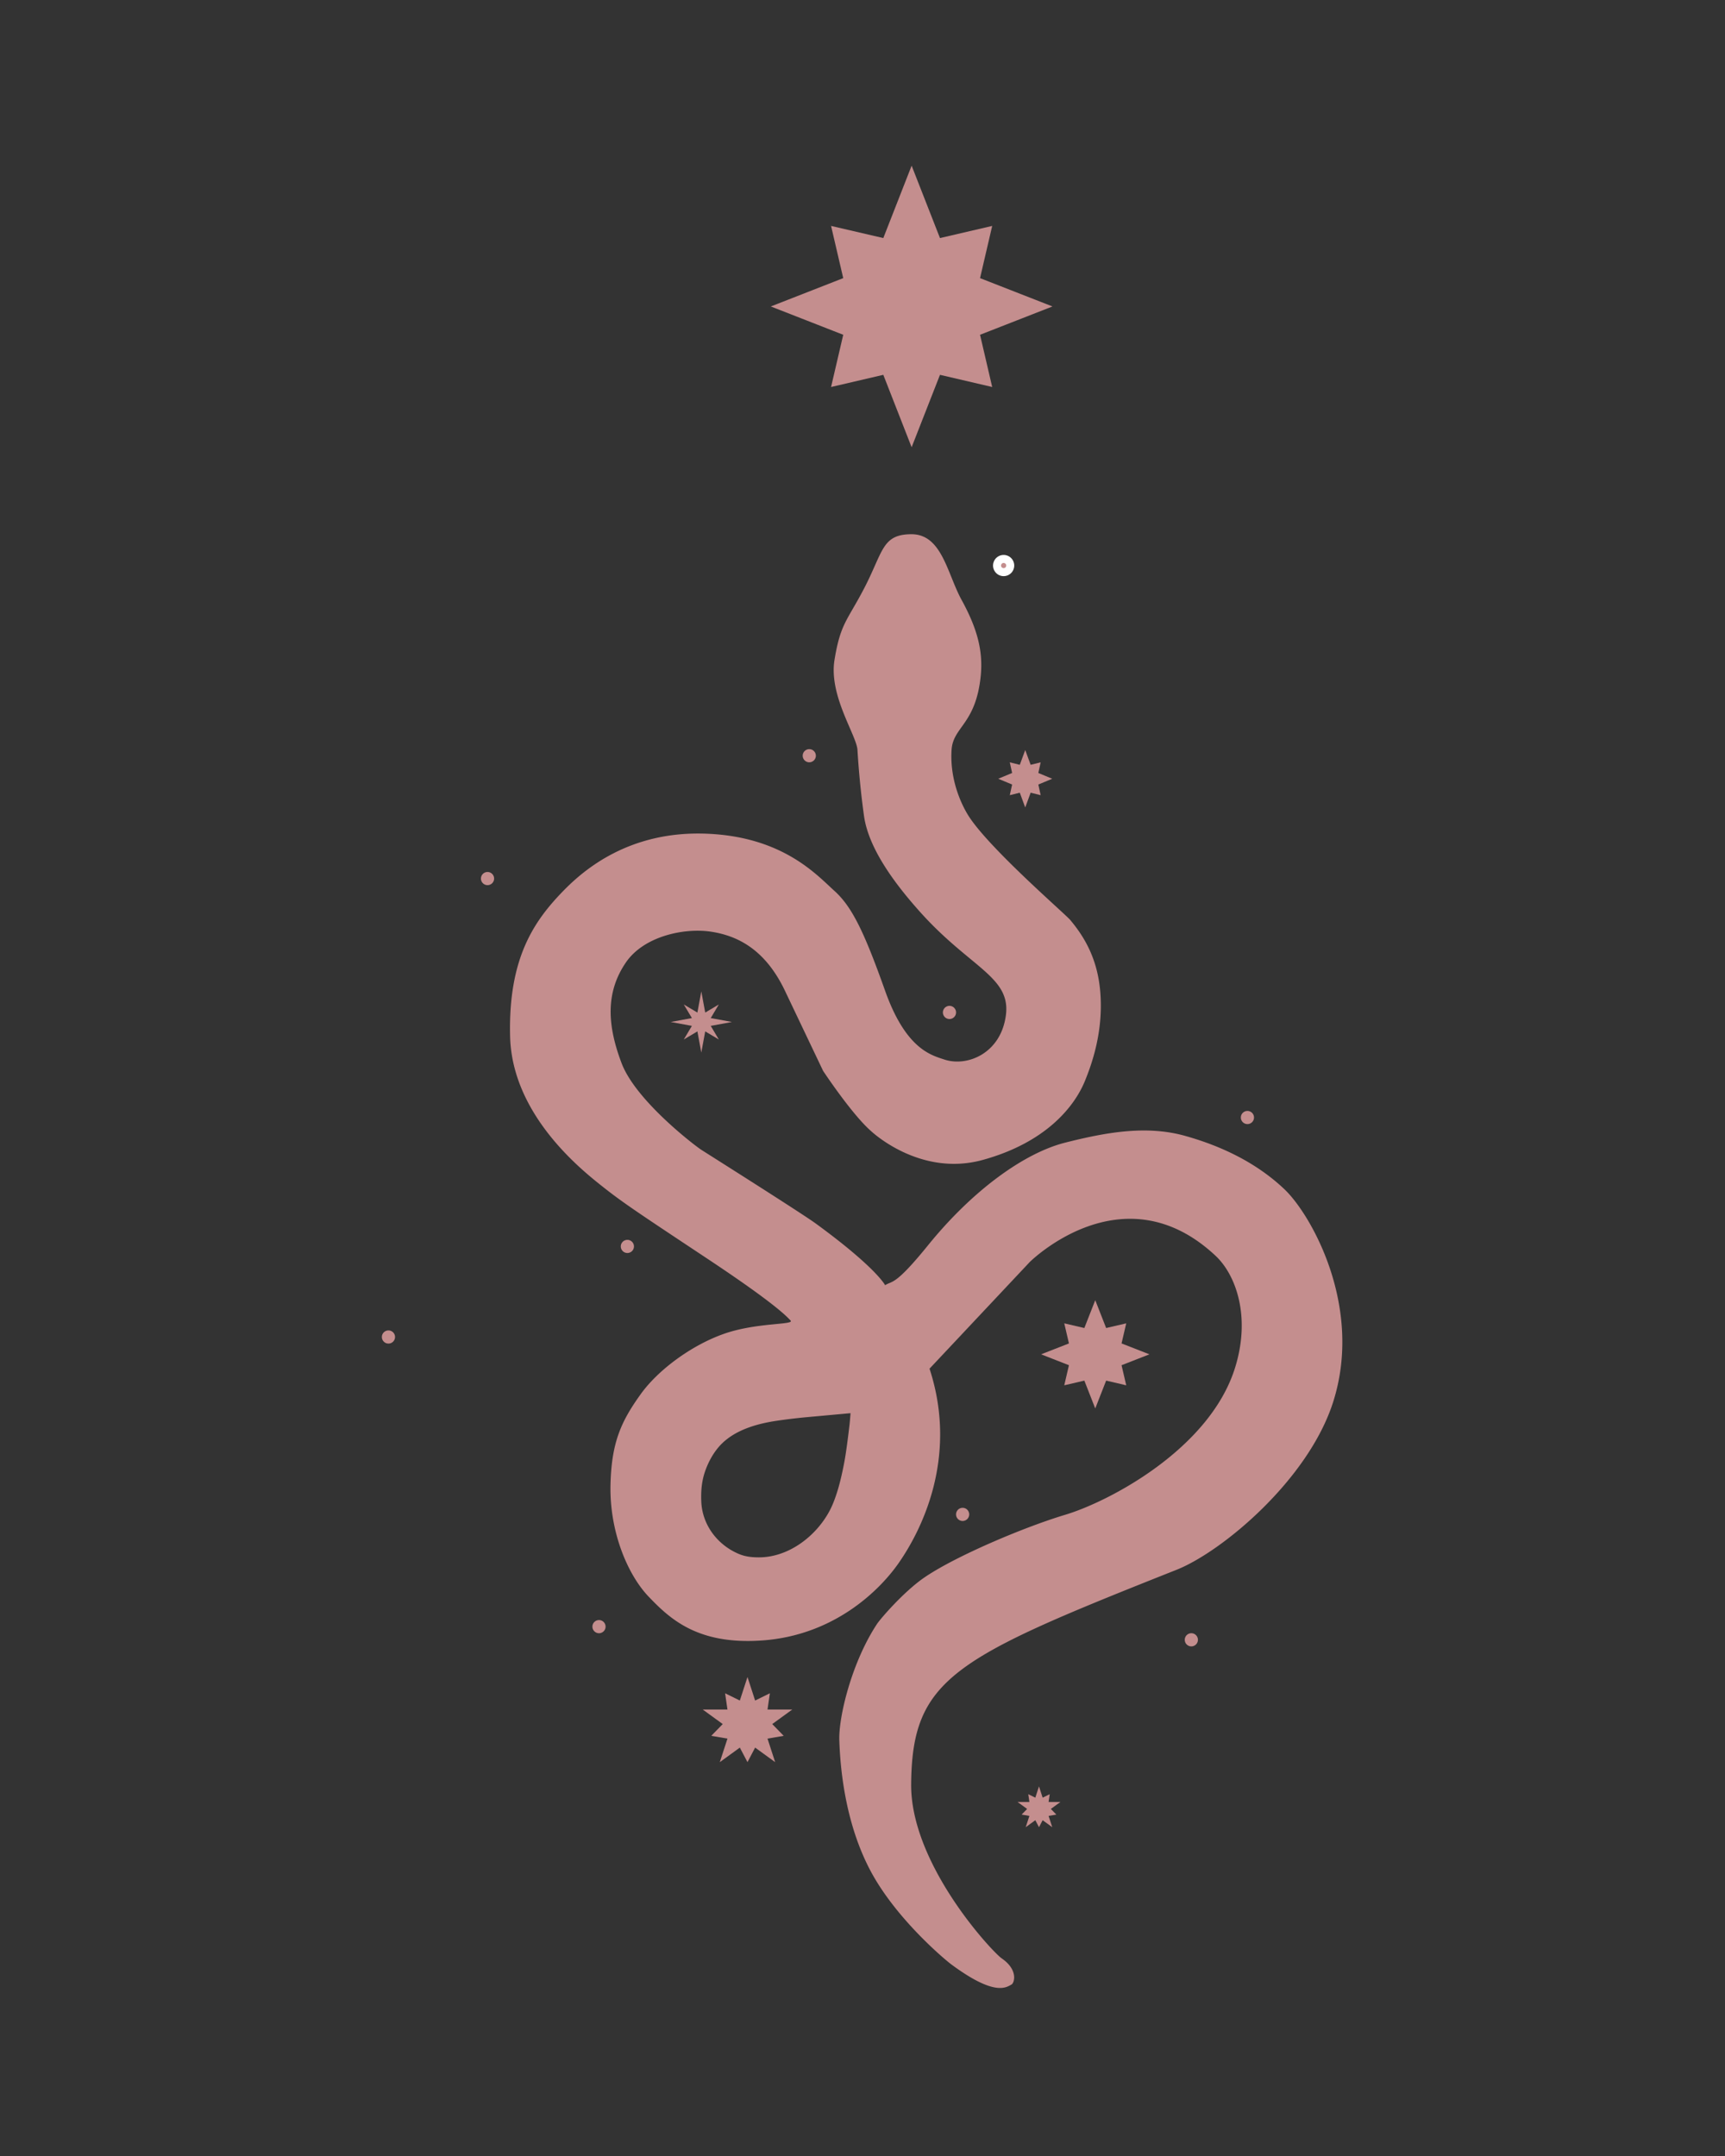 <?xml version="1.0" encoding="UTF-8"?>
<svg data-bbox="179.316 77.805 450.998 855.785" height="1350" viewBox="0 0 810 1012.5" width="1080" xmlns="http://www.w3.org/2000/svg" data-type="ugc">
    <rect x="0" y="0" width="810" height="1012.5" fill="#333333" stroke="none"/>
    <g>
        <defs>
            <clipPath id="c677119e-237b-4b05-a2c8-d98521c603fd">
                <path d="M179.313 624H186v7h-6.688Zm0 0"/>
            </clipPath>
            <clipPath id="65ff23c8-e4b9-4185-9721-0b1d927d6a7a">
                <path d="M239 250h391.59v683.879H239Zm0 0"/>
            </clipPath>
            <clipPath id="784ba7ce-9aef-4534-8d0b-30bf70bfade8">
                <path d="M361 77.8h134V211H361Zm0 0"/>
            </clipPath>
        </defs>
        <path d="M383.098 354.902a3.07 3.07 0 0 1-.907 2.18 3.075 3.075 0 0 1-2.184.906 3.07 3.07 0 0 1-2.183-.906 3.07 3.07 0 0 1-.902-2.18 3.075 3.075 0 0 1 .902-2.183 3.07 3.07 0 0 1 2.184-.906 3.075 3.075 0 0 1 2.183.906 3.075 3.075 0 0 1 .906 2.184Zm0 0" fill="#c48e8e"/>
        <path stroke-miterlimit="1.5" stroke-width="43.18" stroke="#ffffff" d="M7800.864 5247.559c0 4.724-.9 9.269-2.7 13.633a34.978 34.978 0 0 1-7.693 11.52c-3.329 3.33-7.198 5.939-11.562 7.739-4.319 1.8-8.863 2.7-13.586 2.7-4.724 0-9.268-.9-13.632-2.7-4.319-1.8-8.188-4.41-11.517-7.74a34.978 34.978 0 0 1-7.693-11.519c-1.8-4.364-2.745-8.909-2.745-13.633 0-4.68.945-9.225 2.745-13.59a34.978 34.978 0 0 1 7.693-11.518c3.329-3.33 7.198-5.94 11.517-7.74 4.364-1.8 8.908-2.7 13.632-2.7 4.723 0 9.267.9 13.586 2.7 4.364 1.8 8.233 4.41 11.562 7.74a34.978 34.978 0 0 1 7.694 11.519 35.361 35.361 0 0 1 2.699 13.589Zm0 0" stroke-linejoin="round" fill="#c48e8e" transform="matrix(.087 0 0 .087 -204.31 -190.947)" stroke-linecap="round"/>
        <path d="M232.016 412.594a3.07 3.07 0 0 1-.907 2.18 3.075 3.075 0 0 1-2.184.906 3.07 3.07 0 0 1-2.183-.907 3.07 3.07 0 0 1-.902-2.18 3.075 3.075 0 0 1 .902-2.183 3.07 3.07 0 0 1 2.184-.906 3.075 3.075 0 0 1 2.183.906 3.075 3.075 0 0 1 .906 2.184Zm0 0" fill="#c48e8e"/>
        <path d="M448.93 475.46c0 .411-.078.802-.235 1.18-.16.38-.382.712-.672 1.005a3.075 3.075 0 0 1-2.184.902 3.094 3.094 0 0 1-2.184-.902 3.094 3.094 0 0 1-.667-3.368 3.074 3.074 0 0 1 1.672-1.668c.38-.16.774-.238 1.18-.238.41 0 .805.078 1.183.238a3.109 3.109 0 0 1 1.672 1.668c.157.38.235.774.235 1.184Zm0 0" fill="#c48e8e"/>
        <path d="M588.836 524.809a3.07 3.07 0 0 1-.902 2.18 3.115 3.115 0 0 1-1.004.671c-.38.156-.77.235-1.18.235a3.075 3.075 0 0 1-2.184-.907 3.07 3.07 0 0 1-.906-2.18 3.075 3.075 0 0 1 .906-2.183 3.075 3.075 0 0 1 2.184-.906c.41 0 .8.078 1.18.234a3.105 3.105 0 0 1 1.672 1.672c.156.379.234.773.234 1.184Zm0 0" fill="#c48e8e"/>
        <path d="M297.684 585.348c0 .41-.079.8-.235 1.18a3.064 3.064 0 0 1-.672 1.003 3.075 3.075 0 0 1-2.184.902 3.094 3.094 0 0 1-2.184-.902 3.053 3.053 0 0 1-.667-1.004 3.056 3.056 0 0 1-.234-1.18 3.075 3.075 0 0 1 1.906-2.85 3.07 3.07 0 0 1 1.18-.235 3.075 3.075 0 0 1 2.183.902 3.075 3.075 0 0 1 .906 2.184Zm0 0" fill="#c48e8e"/>
        <g clip-path="url(#c677119e-237b-4b05-a2c8-d98521c603fd)">
            <path d="M185.492 627.883a3.094 3.094 0 0 1-.902 2.184c-.29.288-.625.511-1.004.667-.379.157-.77.235-1.18.235a3.075 3.075 0 0 1-2.183-.903 3.169 3.169 0 0 1-.672-1.004 3.056 3.056 0 0 1-.235-1.18 3.075 3.075 0 0 1 1.907-2.85 3.01 3.01 0 0 1 1.183-.239c.41 0 .801.078 1.18.238.379.157.715.38 1.004.668a3.075 3.075 0 0 1 .902 2.184Zm0 0" fill="#c48e8e"/>
        </g>
        <path d="M562.5 770.082a3.075 3.075 0 0 1-1.906 2.852c-.38.16-.774.238-1.184.238-.406 0-.8-.078-1.18-.238a3.094 3.094 0 0 1-1.003-.668 3.075 3.075 0 0 1-.902-2.184 3.094 3.094 0 0 1 .902-2.184 3.094 3.094 0 0 1 3.367-.668 3.105 3.105 0 0 1 1.672 1.672c.156.38.234.77.234 1.18Zm0 0" fill="#c48e8e"/>
        <path d="M455.105 711.191c0 .407-.082.801-.238 1.18a3.032 3.032 0 0 1-.668 1 3.075 3.075 0 0 1-2.184.906 3.064 3.064 0 0 1-2.184-.906 3.07 3.07 0 0 1-.902-2.18 3.075 3.075 0 0 1 .903-2.183c.29-.29.625-.516 1.004-.672.375-.156.77-.234 1.18-.234a3.075 3.075 0 0 1 2.851 1.906c.156.379.238.773.238 1.183Zm0 0" fill="#c48e8e"/>
        <path d="M284.355 763.906a3.075 3.075 0 0 1-1.906 2.852 2.99 2.99 0 0 1-1.18.238c-.41 0-.804-.078-1.183-.238a3.109 3.109 0 0 1-1.672-1.668 3.075 3.075 0 0 1-.234-1.184 3.07 3.07 0 0 1 .906-2.183 3.075 3.075 0 0 1 2.184-.902c.41 0 .8.077 1.18.234a3.053 3.053 0 0 1 1.671 1.672c.156.378.234.773.234 1.18Zm0 0" fill="#c48e8e"/>
        <g clip-path="url(#65ff23c8-e4b9-4185-9721-0b1d927d6a7a)">
            <path fill-rule="evenodd" d="M446.824 352.191c-1 15.868 6.156 28.11 7.95 30.93 9.706 15.285 45.328 46.012 47.753 48.895 7.098 8.437 12.754 18.644 14.078 33.289 1.747 19.304-4.265 35.144-7.07 42.113-4.933 12.254-18.426 29.16-48.113 37.32-29.692 8.16-52.438-13.59-52.438-13.59-9.004-7.84-22.496-28.265-22.496-28.265s-8.57-18-17.894-37.578c-9.324-19.578-22.414-25.938-34.895-27.785-12.484-1.844-31.347 2.125-39.793 14.46-9.82 14.352-8.605 29.942-2.039 47.29 6.727 17.765 34.735 38.96 37.285 40.601 2.547 1.645 47.223 29.84 53.961 34.766 28.473 20.797 32.508 28.93 32.508 28.93 3.375-2.243 4.465.605 20.156-18.766 20.797-25.676 45.004-43.293 64.426-48.203 19.422-4.907 38.188-8.227 56.277-3.168 18.086 5.066 34.118 13.164 46.672 25.093 12.563 11.934 37.09 55.188 22.848 99.872-11.664 36.597-52.242 70.363-73.543 78.816-104.184 41.348-124.21 50.73-124.613 100.687-.301 37.641 38.062 78.723 42.539 81.813 7.902 5.453 5.914 11.562 4.582 12.27-2.496 1.335-7.813 5.656-28.14-9.364-3.47-2.562-25.962-21.531-37.84-43.61-12.583-23.39-14.485-50.19-14.876-61.757-.367-10.902 5.786-36.57 17.72-54.633 1.612-2.441 12.487-15.07 22.034-21.664 14.422-9.973 46.813-23.723 66.34-29.586 20.559-6.172 67.531-30.77 79.594-68.61 7.758-24.339.515-44.085-8.992-52.995-43.5-40.754-87.301 2.941-87.301 2.941l-47.031 50.055c13.863 42.426-4.52 77.125-14.707 91.59-9.149 12.984-30.368 33.57-63.598 36.027-30.563 2.262-43.656-10.176-53.633-20.602-9.66-10.093-18.426-30.253-17.863-52.734.492-19.75 5.027-29.601 14.285-42.457 8.082-11.219 23.629-22.773 38.945-28.176 15.317-5.406 33.313-4.144 31.317-6.265-1.996-2.118-7.672-8.196-39.352-29.22-31.68-21.023-39.398-26.109-49.02-33.75-9.617-7.636-42.386-33.437-43.32-70.41-.93-36.968 11.38-54.382 24.946-68.343 10.222-10.516 31.562-28.336 67.394-26.89 35.828 1.44 51.719 19.429 59.988 26.89 8.27 7.46 14.036 19.496 23.766 46.887 9.734 27.39 21.633 30.234 27.848 32.285 10.738 3.539 26.57-2.906 28.87-20.91 2.306-17.996-16.82-22.16-40.41-48.528-11.577-12.941-24.093-29.574-26.23-45.03a402.35 402.35 0 0 1-3.062-30.93c-.418-6.934-13.528-25.47-10.782-42.301 2.801-17.157 6-18.391 13.844-33.45 9.051-17.363 8.356-25.449 22.145-25.558 14.453-.11 16.883 18.402 23.66 30.793 7.285 13.308 10.277 23.98 8.976 36.129-2.398 22.468-12.968 23.48-13.656 34.386Zm-47.449 311.465c-.137 1.903-.277 3.809-.5 5.707-.535 4.52-1.094 9.043-1.781 13.543-.703 4.66-2.149 11.512-3.477 16.032-1 3.386-2.289 7.199-3.992 10.425-6.352 12.067-19.355 22.04-33.352 22.004-3.171-.004-6.257-.32-9.199-1.543-10.101-4.195-17.32-13.601-17.777-24.664-.203-4.965.183-9.64 1.824-14.308 1.692-4.813 4.375-9.582 8.09-13.145 6.8-6.523 16.894-9.246 25.973-10.55a264.64 264.64 0 0 1 13.714-1.63Zm0 0" fill="#c48e8e"/>
        </g>
        <path fill-rule="evenodd" d="m487.875 838.93 1.719 5.293 3.316-1.637-.531 3.656h5.566l-4.504 3.274 2.582 2.648-3.644.621 1.719 5.297-4.504-3.273-1.719 3.273-1.723-3.273-4.504 3.273 1.723-5.297-3.644-.62 2.582-2.65-4.504-3.273h5.566l-.531-3.656 3.312 1.637Zm0 0" fill="#c48e8e"/>
        <path fill-rule="evenodd" d="m329.309 465.578 1.836 9.942 6.382-3.793-3.793 6.382 9.946 1.832-9.946 1.832 3.793 6.387-6.382-3.793-1.836 9.942-1.832-9.942-6.387 3.793 3.797-6.387-9.942-1.832 9.942-1.832-3.797-6.382 6.387 3.793Zm0 0" fill="#c48e8e"/>
        <path fill-rule="evenodd" d="m481.41 352.234 2.55 6.934 4.696-1.164-1.09 5 6.516 2.715-6.516 2.71 1.09 5-4.695-1.163-2.55 6.933-2.548-6.933-4.699 1.164 1.094-5-6.516-2.711 6.516-2.715-1.094-5 4.7 1.164Zm0 0" fill="#c48e8e"/>
        <path fill-rule="evenodd" d="m514.29 610.594 5.116 13.07 9.43-2.191-2.195 9.43 13.078 5.113-13.078 5.117 2.195 9.43-9.43-2.2-5.117 13.078-5.117-13.078-9.43 2.2 2.195-9.43-13.078-5.117 13.079-5.114-2.196-9.43 9.43 2.192Zm0 0" fill="#c48e8e"/>
        <path fill-rule="evenodd" d="m350.992 787.559 3.59 11.05 6.922-3.414-1.11 7.633h11.622l-9.403 6.828L368 815.18l-7.605 1.304 3.59 11.051-9.403-6.828-3.59 6.828-3.59-6.828-9.402 6.828 3.594-11.05-7.606-1.305 5.387-5.524-9.402-6.828h11.62l-1.109-7.633 6.918 3.414Zm0 0" fill="#c48e8e"/>
        <g clip-path="url(#784ba7ce-9aef-4534-8d0b-30bf70bfade8)">
            <path fill-rule="evenodd" d="m428.07 77.805 13.31 33.995 24.52-5.703-5.708 24.52 34.012 13.3-34.012 13.3 5.707 24.52-24.52-5.71-13.308 34.003-13.3-34.004-24.528 5.711 5.711-24.52-34.008-13.3 34.008-13.3-5.71-24.52 24.527 5.703Zm0 0" fill="#c48e8e"/>
        </g>
    </g>
</svg>
